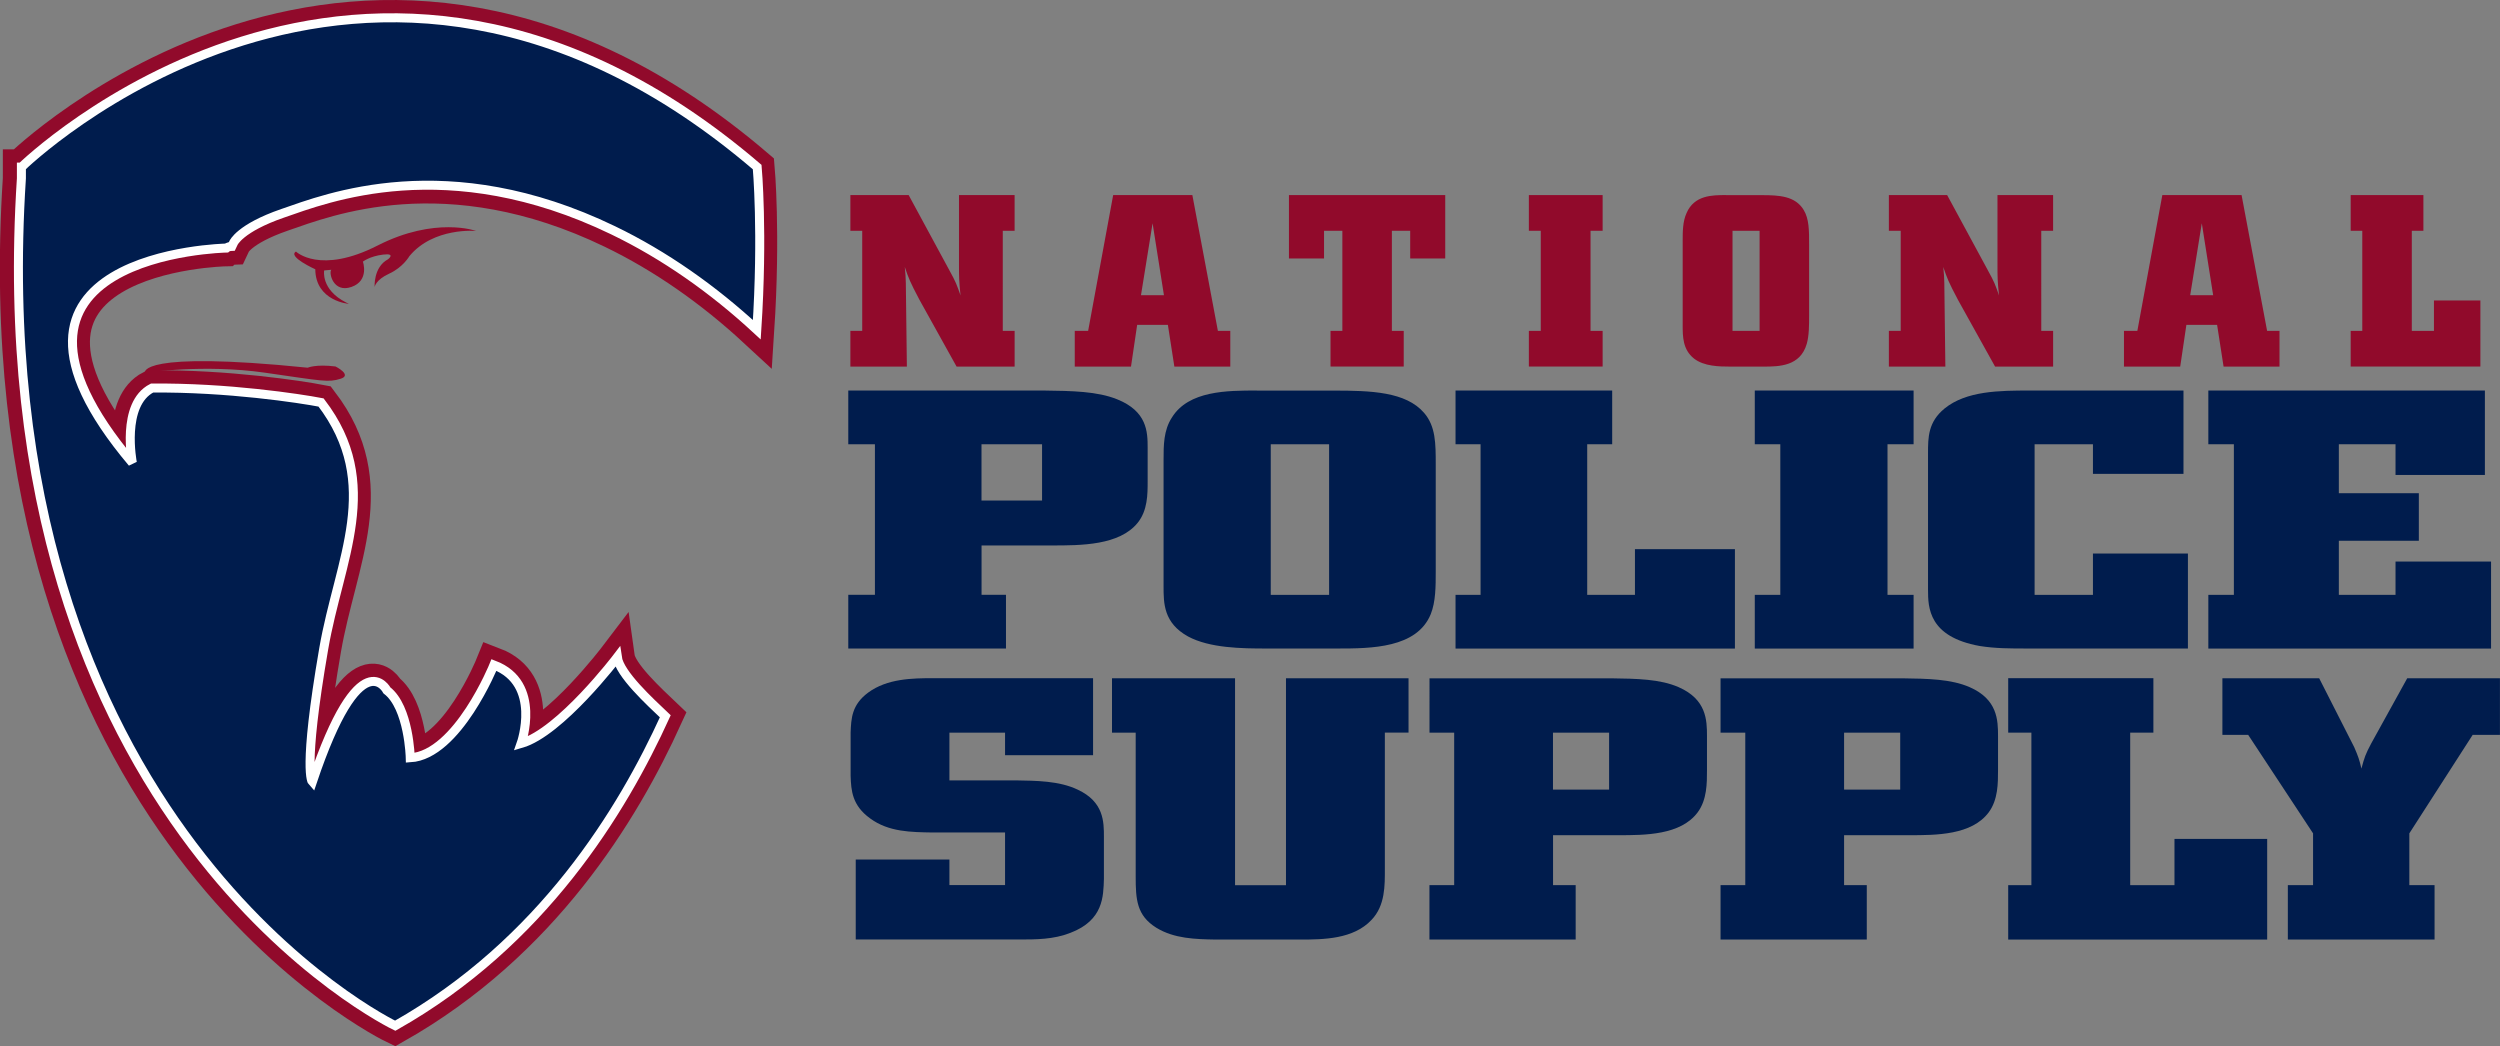 <?xml version="1.0" encoding="utf-8"?>
<!-- Generator: Adobe Illustrator 19.0.0, SVG Export Plug-In . SVG Version: 6.00 Build 0)  -->
<svg version="1.2" baseProfile="tiny" id="Layer_1" xmlns="http://www.w3.org/2000/svg" xmlns:xlink="http://www.w3.org/1999/xlink"
	 x="0px" y="0px" viewBox="0 0 405.35 169.65" xml:space="preserve">
<rect x="0" y="0" width="405.35" height="169.65" fill="#808080" stroke="none"/>
<g>
	<g>
		<path fill-rule="evenodd" fill="#001C4D" d="M151.28,109.96c-3.34,0-7.43,0.06-10.52,2.34c-2.67,1.98-2.75,4.2-2.84,6.48v7.02
			c0.08,2.4,0.25,4.8,3.17,6.9c3.01,2.22,6.68,2.22,10.1,2.28h11.77v8.52h-9.02v-4.14h-15.19v12.97h26.38c2.92,0,5.68,0,8.43-1.08
			c5.34-2.04,5.34-5.88,5.43-8.76v-6.78c0-2.46,0-5.7-4.26-7.68c-3.01-1.44-6.76-1.44-10.02-1.5h-10.77v-7.74h9.02v3.66h14.27
			v-12.49H151.28z"/>
		<path fill-rule="evenodd" fill="#001C4D" d="M180.3,118.79h3.84v23.35c0,3.72,0.17,6.3,3.34,8.28c2.92,1.8,6.43,1.86,9.6,1.92
			h13.77c3.76,0,8.6-0.06,11.52-3.18c2.25-2.34,2.17-5.64,2.17-8.28v-22.09h3.84v-8.82h-19.87v33.56h-8.26v-33.56H180.3V118.79z"/>
		<path fill-rule="evenodd" fill="#001C4D" d="M231.77,118.79h4.01v24.73h-4.01v8.82h23.71v-8.82h-3.67v-8.1h10.52
			c4.42,0,10.18,0,12.94-3.72c1.5-2.04,1.5-4.68,1.5-6.84v-5.52c0-2.58-0.08-5.94-4.59-7.92c-3.01-1.32-6.76-1.38-11.02-1.44h-29.38
			V118.79z M260.9,118.79v9.24h-9.1v-9.24H260.9z"/>
		<path fill-rule="evenodd" fill="#001C4D" d="M278.97,118.79h4.01v24.73h-4.01v8.82h23.71v-8.82H299v-8.1h10.52
			c4.42,0,10.18,0,12.94-3.72c1.5-2.04,1.5-4.68,1.5-6.84v-5.52c0-2.58-0.08-5.94-4.59-7.92c-3.01-1.32-6.76-1.38-11.02-1.44h-29.38
			V118.79z M308.1,118.79v9.24H299v-9.24H308.1z"/>
		<polygon fill-rule="evenodd" fill="#001C4D" points="325.61,118.79 329.37,118.79 329.37,143.52 325.61,143.52 325.61,152.34 
			367.6,152.34 367.6,136.02 352.57,136.02 352.57,143.52 345.39,143.52 345.39,118.79 349.15,118.79 349.15,109.96 325.61,109.96 
					"/>
		<path fill-rule="evenodd" fill="#001C4D" d="M360.35,119.15h4.17l10.52,15.97v8.4h-4.09v8.82h23.79v-8.82h-4.09v-8.4l10.27-15.97
			h4.42v-9.18h-15.03l-5.84,10.57c-0.92,1.74-1.09,2.22-1.59,4.08c-0.33-1.44-0.5-1.92-1.17-3.48l-5.68-11.17h-15.69V119.15z"/>
		<path fill-rule="evenodd" fill="#001C4D" d="M137.54,72.03h4.32v24.41h-4.32v8.71h25.57v-8.71h-3.96v-8h11.35
			c4.77,0,10.99,0,13.96-3.67c1.62-2.01,1.62-4.62,1.62-6.76v-5.45c0-2.55-0.09-5.87-4.95-7.82c-3.24-1.3-7.29-1.36-11.89-1.42
			h-31.7V72.03z M168.96,72.03v9.13h-9.82v-9.13H168.96z"/>
		<path fill-rule="evenodd" fill="#001C4D" d="M203.79,63.32c-4.77,0-11.08,0-13.78,4.38c-1.35,2.07-1.35,4.5-1.35,6.93v20.44
			c0,2.73,0,5.93,3.96,8.12c3.51,1.9,8.74,1.96,12.7,1.96h11.53c5.49,0,12.88-0.06,15.13-5.57c0.81-2.01,0.81-4.56,0.81-6.93v-17.3
			c0-3.44,0-6.22-1.89-8.41c-2.97-3.44-8.64-3.61-14.68-3.61H203.79z M215.5,96.45h-9.46V72.03h9.46V96.45z"/>
		<polygon fill-rule="evenodd" fill="#001C4D" points="236,72.03 240.06,72.03 240.06,96.45 236,96.45 236,105.16 281.3,105.16 
			281.3,89.04 265.09,89.04 265.09,96.45 257.35,96.45 257.35,72.03 261.4,72.03 261.4,63.32 236,63.32 		"/>
		<polygon fill-rule="evenodd" fill="#001C4D" points="284.52,72.03 288.66,72.03 288.66,96.45 284.52,96.45 284.52,105.16 
			310.27,105.16 310.27,96.45 306.04,96.45 306.04,72.03 310.27,72.03 310.27,63.32 284.52,63.32 		"/>
		<path fill-rule="evenodd" fill="#001C4D" d="M329.09,63.32c-4.95,0-10.27,0.06-13.78,2.9c-2.7,2.19-2.7,4.74-2.7,7.23v22.16
			c0,2.9,0.09,7.64,8.37,9.13c2.52,0.41,5.04,0.41,7.65,0.41h26.12V89.75h-15.4v6.7h-9.46V72.03h9.46v4.8h14.68V63.32H329.09z"/>
		<polygon fill-rule="evenodd" fill="#001C4D" points="358.06,72.03 362.2,72.03 362.2,96.45 358.06,96.45 358.06,105.16 
			403.9,105.16 403.9,91.05 388.41,91.05 388.41,96.45 379.22,96.45 379.22,87.68 392.19,87.68 392.19,79.97 379.22,79.97 
			379.22,72.03 388.41,72.03 388.41,77.01 402.9,77.01 402.9,63.32 358.06,63.32 		"/>
		<g>
			<path fill-rule="evenodd" fill="#910A2B" d="M155.49,31.63v11.15c0,2.17,0,2.76,0.25,5.12c-0.59-1.69-0.75-2.17-1.8-4.06
				l-6.61-12.21h-9.45v5.79h1.92v16.23h-1.92v5.79h9.16l-0.17-13.55c-0.04-1.06-0.04-1.5-0.17-2.6c0.63,1.85,0.84,2.4,2.38,5.32
				l6.02,10.83h9.41v-5.79h-1.92V37.42h1.92v-5.79H155.49z"/>
			<path fill-rule="evenodd" fill="#910A2B" d="M176.43,53.65h-2.17v5.79h9.12l1-6.77h4.98l1.05,6.77h9.07v-5.79h-2.01l-4.14-22.02
				h-12.84L176.43,53.65z M188.72,47.86H185l1.88-11.66L188.72,47.86z"/>
			<polygon fill-rule="evenodd" fill="#910A2B" points="208.99,31.63 208.99,41.91 214.68,41.91 214.68,37.42 217.65,37.42 
				217.65,53.65 215.73,53.65 215.73,59.43 227.6,59.43 227.6,53.65 225.68,53.65 225.68,37.42 228.65,37.42 228.65,41.91 
				234.33,41.91 234.33,31.63 			"/>
			<polygon fill-rule="evenodd" fill="#910A2B" points="247.89,37.42 249.82,37.42 249.82,53.65 247.89,53.65 247.89,59.43 
				259.85,59.43 259.85,53.65 257.89,53.65 257.89,37.42 259.85,37.42 259.85,31.63 247.89,31.63 			"/>
			<path fill-rule="evenodd" fill="#910A2B" d="M279.86,31.63c-2.22,0-5.14,0-6.4,2.91c-0.63,1.38-0.63,2.99-0.63,4.61v13.59
				c0,1.81,0,3.94,1.84,5.4c1.63,1.26,4.06,1.3,5.9,1.3h5.35c2.55,0,5.98-0.04,7.03-3.7c0.38-1.34,0.38-3.03,0.38-4.61v-11.5
				c0-2.28,0-4.14-0.88-5.59c-1.38-2.28-4.01-2.4-6.82-2.4H279.86z M285.3,53.65h-4.39V37.42h4.39V53.65z"/>
			<path fill-rule="evenodd" fill="#910A2B" d="M323.87,31.63v11.15c0,2.17,0,2.76,0.25,5.12c-0.59-1.69-0.75-2.17-1.8-4.06
				l-6.61-12.21h-9.45v5.79h1.92v16.23h-1.92v5.79h9.16l-0.17-13.55c-0.04-1.06-0.04-1.5-0.17-2.6c0.63,1.85,0.84,2.4,2.38,5.32
				l6.02,10.83h9.41v-5.79h-1.92V37.42h1.92v-5.79H323.87z"/>
			<path fill-rule="evenodd" fill="#910A2B" d="M346.55,53.65h-2.17v5.79h9.12l1-6.77h4.98l1.05,6.77h9.07v-5.79h-2.01l-4.14-22.02
				H350.6L346.55,53.65z M358.84,47.86h-3.72L357,36.2L358.84,47.86z"/>
			<polygon fill-rule="evenodd" fill="#910A2B" points="381.14,37.42 383.02,37.42 383.02,53.65 381.14,53.65 381.14,59.43 
				402.17,59.43 402.17,48.72 394.64,48.72 394.64,53.65 391.05,53.65 391.05,37.42 392.93,37.42 392.93,31.63 381.14,31.63 			"/>
		</g>
	</g>
	<g>
		<path fill-rule="evenodd" fill="#910A2B" stroke="#910A2B" stroke-width="5.841" stroke-miterlimit="3.864" d="M3.4,27.13
			c0,0,55.65-54.47,119.28,0c0,0,0.97,10.66-0.06,26.37c-7.09-6.56-14.95-12.09-23.3-16.12c-26.93-13.01-46.54-5.18-53.56-2.76
			c-7.02,2.42-8,4.83-8,4.83l-0.25,0.53c-0.58,0.01-0.89,0.28-0.89,0.28s-43.91,0.82-15.25,34.81c0,0-1.88-9.52,3.19-12.11
			c12.19-0.12,23.99,1.68,27.41,2.34c10.11,13.25,2.92,25.48,0.43,39.92c-3.44,19.92-1.85,21.6-1.85,21.6
			c7.78-23.16,12.1-14.84,12.1-14.84c3.59,2.77,3.78,10.93,3.78,10.93c7.67-0.46,13.57-15.05,13.57-15.05
			c7.86,2.99,4.41,12.73,4.41,12.73c6.36-1.84,15.59-14,15.59-14c0.38,2.73,5.28,7.2,7.78,9.58c-6.94,15.26-19.95,36.71-43.79,50.17
			c0,0-67.4-32.17-60.61-137.39V27.13z"/>
		<path fill-rule="evenodd" fill="#001C4D" stroke="#FFFFFF" stroke-width="1.46" stroke-miterlimit="3.864" d="M3.49,27.09
			c0,0,55.65-54.47,119.28,0c0,0,0.97,10.66-0.06,26.37c-7.09-6.56-14.95-12.09-23.3-16.12c-26.93-13.01-46.54-5.18-53.56-2.76
			c-7.02,2.42-8,4.83-8,4.83l-0.25,0.53c-0.58,0.01-0.89,0.28-0.89,0.28s-43.91,0.82-15.25,34.81c0,0-1.88-9.52,3.19-12.11
			c12.19-0.12,23.99,1.68,27.41,2.34c10.11,13.25,2.92,25.48,0.43,39.92c-3.44,19.92-1.85,21.6-1.85,21.6
			c7.78-23.16,12.1-14.84,12.1-14.84c3.59,2.77,3.78,10.93,3.78,10.93c7.67-0.46,13.57-15.05,13.57-15.05
			c7.86,2.99,4.41,12.73,4.41,12.73c6.36-1.84,15.59-13.99,15.59-13.99c0.38,2.73,5.28,7.2,7.78,9.58
			c-6.94,15.26-19.95,36.71-43.79,50.17c0,0-67.4-32.17-60.61-137.39V27.09z"/>
		<path fill-rule="evenodd" fill="#910A2B" d="M23.49,60.42c0,0-1.12-3.6,26.4-0.8c0,0,1.32-0.6,4.51-0.2c0,0,2.8,1.4,0.8,2
			c-2,0.6-2.6,0.4-12.3-1C33.19,59.02,23.49,60.42,23.49,60.42z"/>
		<g>
			<path fill-rule="evenodd" fill="#910A2B" d="M56.56,49.27c0,0-5.39-0.43-5.44-5.61c0,0-4.55-2.05-3.13-2.87
				c0,0,3.89,3.78,13.23-0.98c9.34-4.76,15.98-2.37,15.98-2.37s-6.92-0.63-10.82,4.09c0,0-1.03,1.81-3.26,2.83
				c-2.24,1.02-2.38,2.18-2.38,2.18s-0.22-3.23,2.17-4.5c0,0,1.35-1.02-0.79-0.76c-2.14,0.25-3.28,1.14-3.28,1.14
				s1.09,3.09-1.87,4.11c-2.96,1.02-3.7-2.34-3.25-2.79l-1.16,0.11c0,0-0.58,3.09,3.56,5.2L56.56,49.27z"/>
		</g>
	</g>
</g>
<g id="XMLID_14_">
</g>
<g id="XMLID_15_">
</g>
<g id="XMLID_16_">
</g>
<g id="XMLID_17_">
</g>
<g id="XMLID_18_">
</g>
<g id="XMLID_19_">
</g>
</svg>
